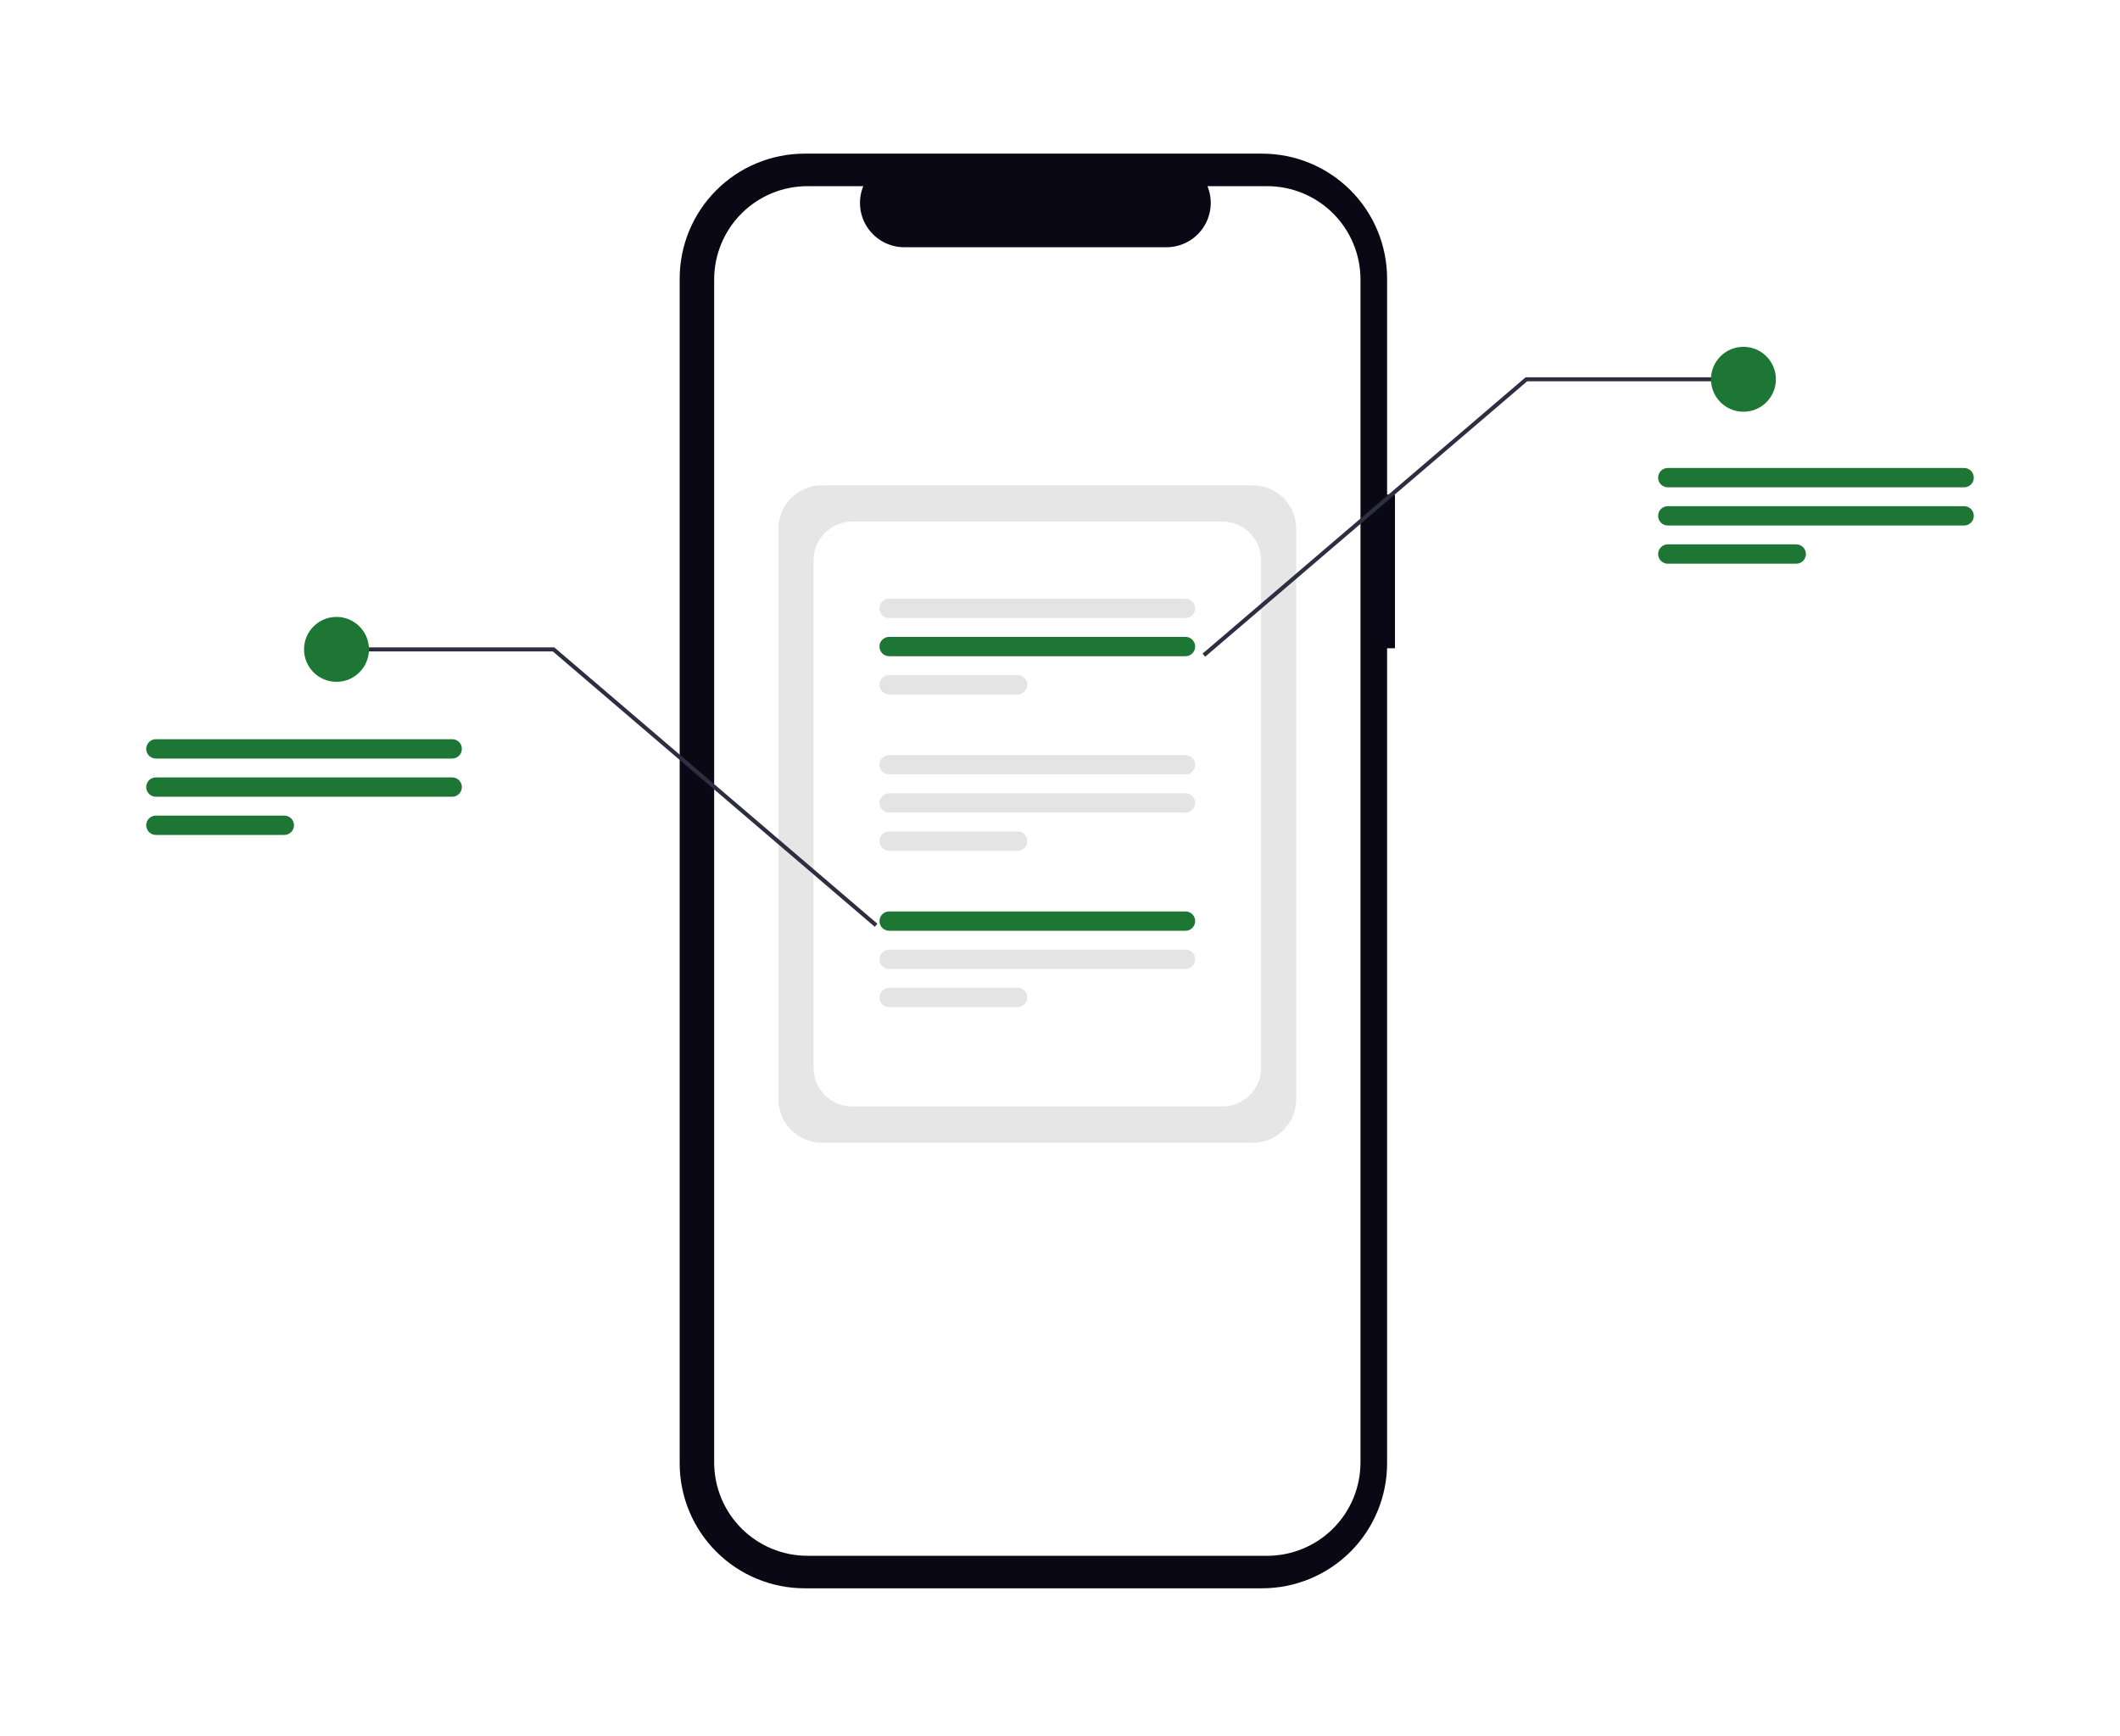 <svg width="232" height="190" viewBox="0 0 232 190" fill="none" xmlns="http://www.w3.org/2000/svg">
<g filter="url(#filter0_d_8_7501)">
<path d="M152.658 44.118H151.795V20.488C151.795 16.861 150.354 13.382 147.789 10.817C145.224 8.253 141.746 6.812 138.119 6.812H88.056C84.429 6.812 80.95 8.253 78.386 10.817C75.821 13.382 74.38 16.861 74.38 20.488V150.123C74.38 153.75 75.821 157.228 78.386 159.793C80.95 162.358 84.429 163.799 88.056 163.799H138.119C141.746 163.799 145.224 162.358 147.789 159.793C150.354 157.228 151.795 153.75 151.795 150.123V60.938H152.658L152.658 44.118Z" fill="#090814"/>
<path d="M138.672 10.37H132.138C132.438 11.107 132.553 11.906 132.472 12.698C132.39 13.489 132.116 14.249 131.672 14.909C131.228 15.569 130.629 16.111 129.926 16.485C129.224 16.859 128.441 17.055 127.645 17.055H98.963C98.168 17.055 97.384 16.859 96.682 16.485C95.98 16.111 95.38 15.57 94.936 14.909C94.492 14.249 94.218 13.489 94.136 12.698C94.055 11.906 94.17 11.107 94.471 10.37H88.367C85.658 10.37 83.061 11.446 81.145 13.361C79.23 15.277 78.154 17.875 78.154 20.583V150.028C78.154 152.737 79.23 155.335 81.145 157.25C83.061 159.165 85.658 160.242 88.367 160.242H138.67C140.012 160.242 141.34 159.977 142.579 159.464C143.818 158.951 144.944 158.199 145.892 157.25C146.841 156.302 147.593 155.176 148.106 153.937C148.62 152.697 148.884 151.369 148.884 150.028V20.583C148.884 17.875 147.808 15.277 145.893 13.362C143.978 11.447 141.381 10.37 138.672 10.37Z" fill="white"/>
<path d="M137.088 115.048H89.949C88.685 115.047 87.474 114.544 86.581 113.651C85.688 112.757 85.185 111.546 85.184 110.283V47.864C85.185 46.601 85.688 45.389 86.581 44.496C87.474 43.603 88.685 43.1 89.949 43.099H137.088C138.351 43.1 139.563 43.603 140.456 44.496C141.349 45.389 141.852 46.601 141.853 47.864V110.282C141.852 111.545 141.35 112.757 140.456 113.65C139.563 114.544 138.352 115.047 137.088 115.048Z" fill="#E6E6E6"/>
<path d="M133.774 111.076H93.262C92.141 111.075 91.065 110.629 90.272 109.836C89.479 109.043 89.033 107.967 89.032 106.846V51.302C89.033 50.18 89.479 49.105 90.272 48.312C91.065 47.519 92.141 47.072 93.262 47.071H133.774C134.896 47.072 135.972 47.518 136.765 48.311C137.559 49.104 138.005 50.18 138.007 51.302V106.846C138.005 107.968 137.559 109.043 136.765 109.836C135.972 110.63 134.896 111.076 133.774 111.076Z" fill="white"/>
<path d="M129.733 57.627H97.303C97.023 57.627 96.754 57.516 96.555 57.317C96.357 57.119 96.245 56.849 96.245 56.569C96.245 56.288 96.357 56.019 96.555 55.821C96.754 55.622 97.023 55.511 97.303 55.511H129.733C130.014 55.511 130.283 55.622 130.481 55.821C130.68 56.019 130.791 56.288 130.791 56.569C130.791 56.849 130.68 57.119 130.481 57.317C130.283 57.516 130.014 57.627 129.733 57.627Z" fill="#E4E4E4"/>
<path d="M129.733 61.806H97.303C97.023 61.806 96.754 61.694 96.555 61.496C96.357 61.298 96.245 61.029 96.245 60.748C96.245 60.467 96.357 60.198 96.555 60C96.754 59.801 97.023 59.69 97.303 59.69H129.733C130.014 59.69 130.283 59.801 130.481 60C130.68 60.198 130.791 60.467 130.791 60.748C130.791 61.029 130.68 61.298 130.481 61.496C130.283 61.694 130.014 61.806 129.733 61.806Z" fill="#1E7634"/>
<path d="M111.361 65.986H97.303C97.023 65.986 96.754 65.874 96.555 65.676C96.357 65.477 96.245 65.208 96.245 64.927C96.245 64.647 96.357 64.378 96.555 64.179C96.754 63.981 97.023 63.869 97.303 63.869H111.361C111.642 63.869 111.911 63.981 112.109 64.179C112.308 64.378 112.419 64.647 112.419 64.927C112.419 65.208 112.308 65.477 112.109 65.676C111.911 65.874 111.642 65.986 111.361 65.986Z" fill="#E4E4E4"/>
<path d="M129.733 74.738H97.303C97.023 74.738 96.754 74.627 96.555 74.428C96.357 74.23 96.245 73.961 96.245 73.68C96.245 73.399 96.357 73.13 96.555 72.932C96.754 72.733 97.023 72.622 97.303 72.622H129.733C130.014 72.622 130.283 72.733 130.481 72.932C130.68 73.13 130.791 73.399 130.791 73.68C130.791 73.961 130.68 74.23 130.481 74.428C130.283 74.627 130.014 74.738 129.733 74.738Z" fill="#E4E4E4"/>
<path d="M129.733 78.917H97.303C97.023 78.917 96.754 78.806 96.555 78.607C96.357 78.409 96.245 78.14 96.245 77.859C96.245 77.578 96.357 77.309 96.555 77.111C96.754 76.912 97.023 76.801 97.303 76.801H129.733C130.014 76.801 130.283 76.912 130.481 77.111C130.68 77.309 130.791 77.578 130.791 77.859C130.791 78.14 130.68 78.409 130.481 78.607C130.283 78.806 130.014 78.917 129.733 78.917Z" fill="#E4E4E4"/>
<path d="M111.361 83.097H97.303C97.023 83.097 96.754 82.985 96.555 82.787C96.357 82.588 96.245 82.319 96.245 82.039C96.245 81.758 96.357 81.489 96.555 81.29C96.754 81.092 97.023 80.981 97.303 80.981H111.361C111.642 80.981 111.911 81.092 112.109 81.29C112.308 81.489 112.419 81.758 112.419 82.039C112.419 82.319 112.308 82.588 112.109 82.787C111.911 82.985 111.642 83.097 111.361 83.097Z" fill="#E4E4E4"/>
<path d="M129.733 91.85H97.303C97.023 91.85 96.754 91.738 96.555 91.54C96.357 91.341 96.245 91.072 96.245 90.791C96.245 90.511 96.357 90.242 96.555 90.043C96.754 89.845 97.023 89.733 97.303 89.733H129.733C130.014 89.733 130.283 89.845 130.481 90.043C130.68 90.242 130.791 90.511 130.791 90.791C130.791 91.072 130.68 91.341 130.481 91.54C130.283 91.738 130.014 91.85 129.733 91.85Z" fill="#1E7634"/>
<path d="M129.733 96.029H97.303C97.023 96.029 96.754 95.918 96.555 95.719C96.357 95.521 96.245 95.252 96.245 94.971C96.245 94.69 96.357 94.421 96.555 94.223C96.754 94.024 97.023 93.913 97.303 93.913H129.733C130.014 93.913 130.283 94.024 130.481 94.223C130.68 94.421 130.791 94.69 130.791 94.971C130.791 95.252 130.68 95.521 130.481 95.719C130.283 95.918 130.014 96.029 129.733 96.029Z" fill="#E4E4E4"/>
<path d="M111.361 100.208H97.303C97.023 100.208 96.754 100.096 96.555 99.898C96.357 99.7 96.245 99.43 96.245 99.15C96.245 98.869 96.357 98.6 96.555 98.401C96.754 98.203 97.023 98.092 97.303 98.092H111.361C111.642 98.092 111.911 98.203 112.109 98.401C112.308 98.6 112.419 98.869 112.419 99.15C112.419 99.43 112.308 99.7 112.109 99.898C111.911 100.096 111.642 100.208 111.361 100.208Z" fill="#E4E4E4"/>
<path d="M95.727 91.416L60.494 61.28H36.824V60.836H60.658L96.016 91.079L95.727 91.416Z" fill="#2F2E41"/>
<path d="M36.824 64.609C38.785 64.609 40.376 63.019 40.376 61.057C40.376 59.096 38.785 57.506 36.824 57.506C34.862 57.506 33.272 59.096 33.272 61.057C33.272 63.019 34.862 64.609 36.824 64.609Z" fill="#1E7634"/>
<path d="M49.487 73.004H17.057C16.777 73.004 16.508 72.892 16.309 72.694C16.111 72.495 15.999 72.226 15.999 71.946C15.999 71.665 16.111 71.396 16.309 71.197C16.508 70.999 16.777 70.888 17.057 70.888H49.487C49.768 70.888 50.037 70.999 50.235 71.197C50.434 71.396 50.545 71.665 50.545 71.946C50.545 72.226 50.434 72.495 50.235 72.694C50.037 72.892 49.768 73.004 49.487 73.004Z" fill="#1E7634"/>
<path d="M49.487 77.184H17.057C16.777 77.184 16.508 77.073 16.309 76.874C16.111 76.676 15.999 76.407 15.999 76.126C15.999 75.846 16.111 75.576 16.309 75.378C16.508 75.18 16.777 75.068 17.057 75.068H49.487C49.768 75.068 50.037 75.18 50.235 75.378C50.434 75.576 50.545 75.846 50.545 76.126C50.545 76.407 50.434 76.676 50.235 76.874C50.037 77.073 49.768 77.184 49.487 77.184Z" fill="#1E7634"/>
<path d="M31.115 81.362H17.057C16.777 81.362 16.508 81.251 16.309 81.052C16.111 80.854 15.999 80.585 15.999 80.304C15.999 80.024 16.111 79.754 16.309 79.556C16.508 79.358 16.777 79.246 17.057 79.246H31.115C31.395 79.246 31.665 79.358 31.863 79.556C32.062 79.754 32.173 80.024 32.173 80.304C32.173 80.585 32.062 80.854 31.863 81.052C31.665 81.251 31.395 81.362 31.115 81.362Z" fill="#1E7634"/>
<path d="M131.6 61.524L166.957 31.281H190.792V31.725H167.122L131.889 61.861L131.6 61.524Z" fill="#2F2E41"/>
<path d="M190.792 35.055C192.753 35.055 194.344 33.465 194.344 31.503C194.344 29.541 192.753 27.951 190.792 27.951C188.83 27.951 187.24 29.541 187.24 31.503C187.24 33.465 188.83 35.055 190.792 35.055Z" fill="#1E7634"/>
<path d="M214.942 43.325H182.512C182.232 43.325 181.962 43.213 181.764 43.015C181.566 42.816 181.454 42.547 181.454 42.267C181.454 41.986 181.566 41.717 181.764 41.518C181.962 41.32 182.232 41.209 182.512 41.209H214.942C215.222 41.209 215.492 41.32 215.69 41.518C215.888 41.717 216 41.986 216 42.267C216 42.547 215.888 42.816 215.69 43.015C215.492 43.213 215.222 43.325 214.942 43.325Z" fill="#1E7634"/>
<path d="M214.942 47.504H182.512C182.232 47.504 181.962 47.392 181.764 47.194C181.566 46.996 181.454 46.727 181.454 46.446C181.454 46.165 181.566 45.896 181.764 45.698C181.962 45.499 182.232 45.388 182.512 45.388H214.942C215.222 45.388 215.492 45.499 215.69 45.698C215.888 45.896 216 46.165 216 46.446C216 46.727 215.888 46.996 215.69 47.194C215.492 47.392 215.222 47.504 214.942 47.504Z" fill="#1E7634"/>
<path d="M196.57 51.683H182.512C182.232 51.683 181.962 51.572 181.764 51.373C181.566 51.175 181.454 50.906 181.454 50.625C181.454 50.345 181.566 50.075 181.764 49.877C181.962 49.679 182.232 49.567 182.512 49.567H196.57C196.85 49.567 197.12 49.679 197.318 49.877C197.516 50.075 197.628 50.345 197.628 50.625C197.628 50.906 197.516 51.175 197.318 51.373C197.12 51.572 196.85 51.683 196.57 51.683Z" fill="#1E7634"/>
</g>
<defs>
<filter id="filter0_d_8_7501" x="-0.001" y="0.812" width="232.001" height="188.988" filterUnits="userSpaceOnUse" color-interpolation-filters="sRGB">
<feFlood flood-opacity="0" result="BackgroundImageFix"/>
<feColorMatrix in="SourceAlpha" type="matrix" values="0 0 0 0 0 0 0 0 0 0 0 0 0 0 0 0 0 0 127 0" result="hardAlpha"/>
<feMorphology radius="2" operator="erode" in="SourceAlpha" result="effect1_dropShadow_8_7501"/>
<feOffset dy="10"/>
<feGaussianBlur stdDeviation="9"/>
<feComposite in2="hardAlpha" operator="out"/>
<feColorMatrix type="matrix" values="0 0 0 0 0.063 0 0 0 0 0.098 0 0 0 0 0.157 0 0 0 0.07 0"/>
<feBlend mode="normal" in2="BackgroundImageFix" result="effect1_dropShadow_8_7501"/>
<feBlend mode="normal" in="SourceGraphic" in2="effect1_dropShadow_8_7501" result="shape"/>
</filter>
</defs>
</svg>
